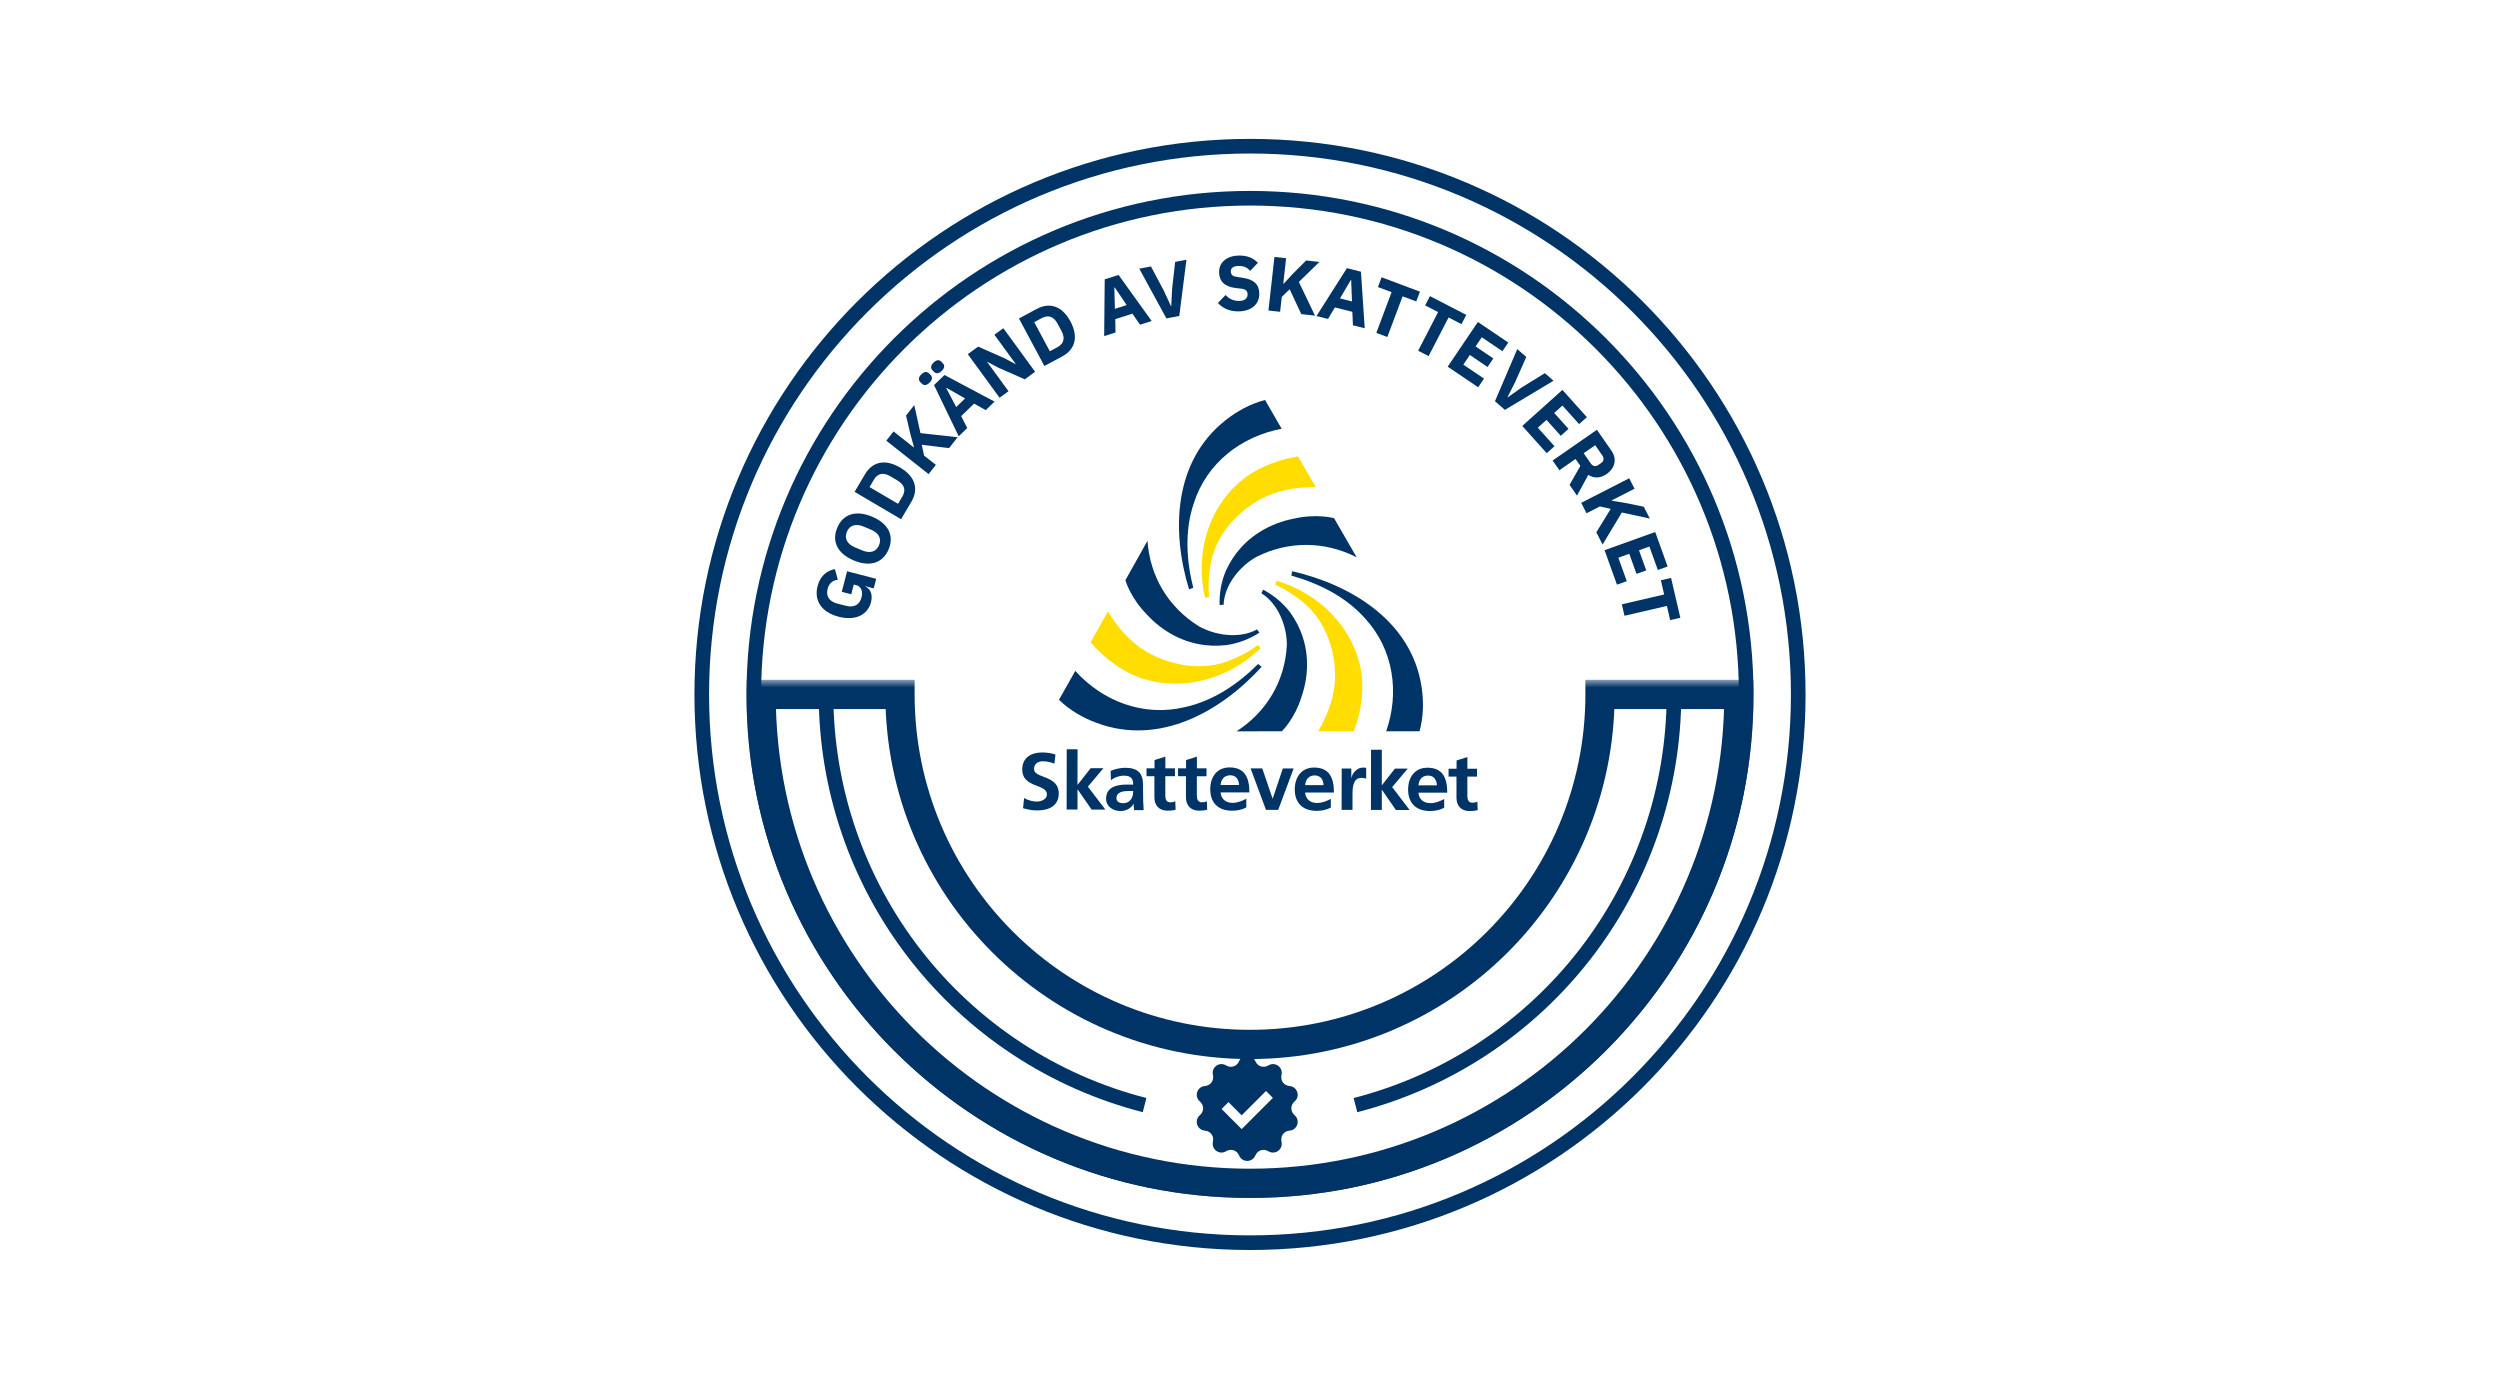 <svg xmlns="http://www.w3.org/2000/svg" width="180" height="100" viewBox="0 0 180 100" fill="none"><rect width="180" height="100" fill="white"></rect><path d="M90 90C112.091 90 130 72.091 130 50C130 27.909 112.091 10 90 10C67.909 10 50 27.909 50 50C50 72.091 67.909 90 90 90Z" fill="white"></path><path fill-rule="evenodd" clip-rule="evenodd" d="M90 88.947C111.51 88.947 128.947 71.51 128.947 50C128.947 28.49 111.51 11.053 90 11.053C68.49 11.053 51.053 28.49 51.053 50C51.053 71.51 68.49 88.947 90 88.947ZM130 50C130 72.091 112.091 90 90 90C67.909 90 50 72.091 50 50C50 27.909 67.909 10 90 10C112.091 10 130 27.909 130 50Z" fill="#003366"></path><path d="M89.232 76.368C89.463 75.894 90.138 75.894 90.368 76.368L90.409 76.454C90.566 76.776 90.958 76.903 91.274 76.735L91.358 76.69C91.823 76.442 92.369 76.838 92.276 77.357L92.26 77.451C92.197 77.803 92.439 78.137 92.794 78.186L92.888 78.2C93.41 78.272 93.618 78.914 93.239 79.279L93.17 79.345C92.912 79.593 92.912 80.006 93.17 80.254L93.239 80.32C93.618 80.686 93.41 81.327 92.888 81.4L92.794 81.413C92.439 81.462 92.197 81.796 92.26 82.148L92.276 82.242C92.369 82.761 91.823 83.157 91.358 82.909L91.274 82.865C90.958 82.696 90.566 82.823 90.409 83.145L90.368 83.231C90.138 83.705 89.463 83.705 89.232 83.231L89.191 83.145C89.034 82.823 88.642 82.696 88.326 82.865L88.242 82.909C87.778 83.157 87.232 82.761 87.324 82.242L87.341 82.148C87.403 81.796 87.161 81.462 86.806 81.413L86.712 81.4C86.19 81.327 85.982 80.686 86.361 80.32L86.43 80.254C86.688 80.006 86.688 79.593 86.43 79.345L86.361 79.279C85.982 78.914 86.19 78.272 86.712 78.2L86.806 78.186C87.161 78.137 87.403 77.803 87.341 77.451L87.324 77.357C87.232 76.838 87.778 76.442 88.242 76.69L88.326 76.735C88.642 76.903 89.034 76.776 89.191 76.454L89.232 76.368Z" fill="#003366"></path><path fill-rule="evenodd" clip-rule="evenodd" d="M91.648 79.048L89.4 81.296L87.952 79.848L88.448 79.352L89.4 80.304L91.152 78.552L91.648 79.048Z" fill="white"></path><path fill-rule="evenodd" clip-rule="evenodd" d="M90 14.8C70.559 14.8 54.8 30.559 54.8 50C54.8 69.44 70.559 85.2 90 85.2C109.44 85.2 125.2 69.44 125.2 50C125.2 30.559 109.44 14.8 90 14.8ZM53.747 50C53.747 29.978 69.978 13.747 90 13.747C110.021 13.747 126.252 29.978 126.252 50C126.252 70.022 110.021 86.252 90 86.252C69.978 86.252 53.747 70.022 53.747 50Z" fill="#003366"></path><path fill-rule="evenodd" clip-rule="evenodd" d="M65.465 69.032C61.241 63.587 58.948 56.892 58.948 50H60.001C60.001 56.658 62.216 63.127 66.296 68.387C70.377 73.648 76.091 77.402 82.54 79.058L82.278 80.077C75.603 78.363 69.688 74.478 65.465 69.032Z" fill="#003366"></path><path fill-rule="evenodd" clip-rule="evenodd" d="M113.705 68.387C117.785 63.127 120 56.658 120 50H121.053C121.053 56.892 118.76 63.587 114.536 69.032C110.313 74.478 104.398 78.363 97.723 80.077L97.461 79.058C103.91 77.402 109.624 73.648 113.705 68.387L113.705 68.387Z" fill="#003366"></path><mask id="mask0_1274_6824" style="mask-type:luminance" maskUnits="userSpaceOnUse" x="53" y="48" width="74" height="39"><path d="M126.38 48.947H53.748V86.491H126.38V48.947Z" fill="white"></path><path fill-rule="evenodd" clip-rule="evenodd" d="M54.8 49.999C54.8 69.439 70.559 85.199 90 85.199C109.44 85.199 125.2 69.439 125.2 49.999H115.2C115.2 63.917 103.917 75.199 90 75.199C76.082 75.199 64.8 63.917 64.8 49.999H54.8Z" fill="black"></path></mask><g mask="url(#mask0_1274_6824)"><path d="M54.801 50V48.947H53.748V50H54.801ZM125.201 50H126.253V48.947H125.201V50ZM115.201 50V48.947H114.148V50H115.201ZM64.801 50H65.853V48.947H64.801V50ZM53.748 50C53.748 70.022 69.979 86.252 90.001 86.252V84.147C71.142 84.147 55.853 68.859 55.853 50H53.748ZM90.001 86.252C110.022 86.252 126.253 70.022 126.253 50H124.148C124.148 68.859 108.86 84.147 90.001 84.147V86.252ZM125.201 48.947H115.201V51.053H125.201V48.947ZM90.001 76.252C104.5 76.252 116.253 64.499 116.253 50H114.148C114.148 63.336 103.337 74.147 90.001 74.147V76.252ZM63.748 50C63.748 64.499 75.502 76.252 90.001 76.252V74.147C76.664 74.147 65.853 63.336 65.853 50H63.748ZM64.801 48.947H54.801V51.053H64.801V48.947Z" fill="#003366"></path></g><path d="M99.806 52.649C100.771 49.893 100.357 46.759 98.264 44.503C96.897 42.969 94.954 41.997 92.978 41.444L93.038 41.128C97.337 42.115 101.641 44.76 102.353 49.452C102.516 50.502 102.493 51.611 102.207 52.651H99.803L99.806 52.649Z" fill="#003366"></path><path d="M90.945 42.457C91.694 42.853 92.362 43.398 92.899 44.104C94.497 46.336 94.217 48.691 93.722 50.129C93.223 51.771 92.295 52.649 92.295 52.649L89.026 52.658C91.192 51.264 92.505 49.06 92.652 46.483C92.676 45.133 92.043 43.471 90.821 42.716L90.942 42.457H90.945Z" fill="#003366"></path><path d="M92.272 30.872C89.383 31.417 86.874 33.326 85.949 36.25C85.293 38.19 85.413 40.347 85.915 42.322L85.611 42.428C84.327 38.237 84.491 33.218 88.231 30.263C89.066 29.598 90.034 29.074 91.085 28.798L92.277 30.87L92.272 30.872Z" fill="#003366"></path><path d="M87.813 43.566C87.785 42.724 87.927 41.877 88.277 41.062C89.43 38.575 91.627 37.641 93.128 37.348C94.812 36.956 96.053 37.31 96.053 37.31L97.68 40.125C95.382 38.957 92.8 38.929 90.477 40.088C89.285 40.739 88.151 42.115 88.101 43.54L87.813 43.566Z" fill="#003366"></path><path d="M77.421 48.307C79.383 50.483 82.322 51.632 85.325 50.91C87.34 50.469 89.14 49.253 90.586 47.807L90.835 48.012C87.879 51.264 83.461 53.716 78.981 52.057C77.975 51.691 77.024 51.139 76.246 50.386L77.421 48.304V48.307Z" fill="#003366"></path><path d="M90.678 45.553C89.965 46.011 89.161 46.327 88.277 46.45C85.535 46.752 83.597 45.366 82.57 44.241C81.364 43.011 81.028 41.772 81.028 41.772L82.619 38.938C82.795 41.494 84.103 43.703 86.301 45.081C87.478 45.756 89.249 46.013 90.507 45.319L90.678 45.55V45.553Z" fill="#003366"></path><path d="M75.918 54.987C75.661 54.877 75.376 54.813 75.091 54.813C74.81 54.813 74.449 54.933 74.449 55.372C74.449 56.071 76.23 55.78 76.23 57.132C76.23 58.017 75.523 58.352 74.701 58.35C74.258 58.35 74.059 58.291 73.659 58.192L73.735 57.463C74.016 57.614 74.334 57.713 74.655 57.713C74.965 57.713 75.378 57.557 75.378 57.194C75.381 56.427 73.6 56.743 73.6 55.407C73.6 54.506 74.306 54.178 75.022 54.178C75.371 54.178 75.697 54.225 75.994 54.324L75.918 54.989V54.987Z" fill="#003366"></path><path d="M76.805 53.949H77.585L77.58 56.5H77.592L78.527 55.31H79.447L78.327 56.639L79.583 58.289H78.593L77.592 56.84H77.58V58.284H76.798L76.805 53.946V53.949Z" fill="#003366"></path><path d="M80.382 57.467C80.382 57.009 80.9 56.953 81.249 56.953H81.587C81.587 57.184 81.551 57.399 81.423 57.566C81.299 57.729 81.114 57.833 80.876 57.831C80.596 57.831 80.382 57.72 80.382 57.465V57.467ZM79.987 56.172C80.248 55.976 80.581 55.848 80.914 55.848C81.376 55.848 81.59 56.011 81.59 56.49H81.159C80.833 56.49 80.448 56.518 80.151 56.663C79.854 56.806 79.637 57.066 79.637 57.512C79.637 58.078 80.156 58.397 80.683 58.397C81.038 58.397 81.43 58.213 81.611 57.883H81.623C81.628 57.975 81.628 58.173 81.656 58.329H82.343C82.327 58.097 82.315 57.89 82.31 57.666C82.305 57.446 82.298 57.219 82.3 56.92V56.537C82.3 55.66 81.925 55.282 81.009 55.282C80.676 55.282 80.27 55.367 79.965 55.506L79.987 56.172Z" fill="#003366"></path><path d="M83.128 55.884H82.55V55.318H83.126V54.723L83.906 54.475V55.32H84.597V55.886H83.903V57.274C83.901 57.529 83.97 57.764 84.267 57.767C84.407 57.767 84.54 57.739 84.621 57.687L84.643 58.3C84.479 58.348 84.298 58.369 84.065 58.369C83.454 58.369 83.116 57.991 83.116 57.401V55.886L83.128 55.884Z" fill="#003366"></path><path d="M85.397 55.886H84.819V55.32H85.397V54.725L86.177 54.477V55.322H86.869V55.889H86.174V57.276C86.174 57.531 86.241 57.767 86.538 57.767C86.678 57.767 86.811 57.739 86.895 57.687L86.916 58.3C86.752 58.348 86.572 58.369 86.338 58.369C85.727 58.369 85.389 57.991 85.389 57.401V55.886H85.397Z" fill="#003366"></path><path d="M87.884 56.518C87.92 56.12 88.141 55.82 88.579 55.82C89.016 55.82 89.19 56.146 89.213 56.521H87.884V56.518ZM89.734 57.505C89.442 57.665 89.116 57.805 88.738 57.805C88.255 57.805 87.918 57.531 87.882 57.052H89.955C89.955 56.014 89.644 55.256 88.531 55.254C87.599 55.254 87.138 55.964 87.138 56.825C87.138 57.802 87.713 58.371 88.702 58.371C89.121 58.371 89.449 58.291 89.734 58.135V57.505Z" fill="#003366"></path><path d="M90.043 55.327H90.883L91.625 57.498H91.636L92.362 55.331H93.142L92.031 58.31H91.152L90.043 55.329V55.327Z" fill="#003366"></path><path d="M93.969 56.528C94.005 56.129 94.226 55.83 94.664 55.83C95.101 55.83 95.275 56.155 95.299 56.531H93.969V56.528ZM95.822 57.515C95.529 57.675 95.204 57.814 94.826 57.814C94.343 57.814 94.005 57.541 93.969 57.061H96.043C96.043 56.023 95.731 55.266 94.618 55.263C93.687 55.263 93.225 55.974 93.223 56.835C93.223 57.812 93.798 58.381 94.788 58.381C95.206 58.381 95.534 58.3 95.82 58.145V57.515H95.822Z" fill="#003366"></path><path d="M96.6 55.334H97.294V56.011H97.306C97.342 55.733 97.662 55.266 98.129 55.266C98.205 55.266 98.286 55.266 98.367 55.289V56.07C98.295 56.03 98.155 56.007 98.017 56.007C97.382 56.007 97.382 56.792 97.38 57.219V58.312H96.597L96.602 55.334H96.6Z" fill="#003366"></path><path d="M98.711 53.98H99.491L99.489 56.531H99.501L100.436 55.341H101.356L100.236 56.67L101.491 58.319H100.502L99.501 56.87H99.489V58.315H98.707L98.714 53.977L98.711 53.98Z" fill="#003366"></path><path d="M102.129 56.54C102.164 56.141 102.385 55.841 102.823 55.841C103.26 55.841 103.434 56.167 103.458 56.542H102.129V56.54ZM103.981 57.526C103.689 57.687 103.363 57.826 102.985 57.826C102.502 57.826 102.164 57.552 102.129 57.073H104.202C104.202 56.035 103.891 55.278 102.778 55.275C101.846 55.275 101.384 55.985 101.384 56.847C101.384 57.824 101.96 58.39 102.949 58.393C103.368 58.393 103.696 58.312 103.981 58.157V57.526Z" fill="#003366"></path><path d="M104.875 55.915H104.297V55.348H104.873V54.754L105.653 54.506V55.35H106.345V55.917H105.65V57.304C105.65 57.559 105.717 57.795 106.014 57.795C106.154 57.795 106.288 57.767 106.371 57.715L106.392 58.329C106.228 58.376 106.047 58.397 105.814 58.397C105.203 58.397 104.866 58.02 104.866 57.43V55.915H104.875Z" fill="#003366"></path><path d="M91.918 41.815C94.855 42.691 97.333 44.994 97.965 48.128C98.251 49.601 98.032 51.205 97.469 52.657L94.91 52.65C95.511 51.606 95.975 50.49 96.094 49.282C96.298 47.149 95.511 44.638 93.692 43.255C93.121 42.804 92.517 42.401 91.825 42.106L91.916 41.818L91.918 41.815Z" fill="#FFDD00"></path><path d="M86.767 43.05C86.068 40.088 86.843 36.805 89.262 34.698C90.406 33.718 91.916 33.107 93.464 32.864L94.734 35.068C93.523 35.073 92.315 35.229 91.2 35.729C89.233 36.617 87.433 38.547 87.134 40.803C87.024 41.52 86.974 42.24 87.059 42.981L86.762 43.047L86.767 43.05Z" fill="#FFDD00"></path><path d="M90.774 46.66C88.582 48.786 85.35 49.825 82.282 48.862C80.846 48.397 79.538 47.432 78.527 46.24L79.771 44.022C80.401 45.048 81.16 45.992 82.168 46.679C83.952 47.89 86.546 48.42 88.646 47.507C89.321 47.229 89.968 46.901 90.562 46.443L90.774 46.66Z" fill="#FFDD00"></path><path d="M62.307 42.2L62.299 42.227C62.663 42.38 62.859 42.8 62.711 43.364C62.487 44.224 61.643 44.731 60.383 44.404C59.119 44.075 58.599 43.212 58.867 42.196C59.039 41.528 59.467 41.103 60.115 40.975L60.323 41.743C60.003 41.779 59.707 41.952 59.591 42.388C59.459 42.895 59.667 43.295 60.291 43.459L60.895 43.615C61.519 43.779 61.895 43.523 62.027 43.02C62.135 42.611 62.027 42.231 61.659 42.136L61.471 42.087L61.291 42.788L60.607 42.611L60.991 41.132L63.087 41.675L62.907 42.364L62.311 42.208L62.307 42.2Z" fill="#003366"></path><path d="M61.475 40.352C60.26 39.844 59.883 38.956 60.279 38.004C60.675 37.052 61.572 36.692 62.788 37.2C64.004 37.708 64.379 38.596 63.983 39.548C63.587 40.496 62.691 40.86 61.475 40.352ZM62.712 38.136L62.179 37.912C61.611 37.676 61.167 37.824 60.975 38.288C60.779 38.756 60.987 39.172 61.556 39.408L62.087 39.632C62.656 39.868 63.099 39.72 63.291 39.256C63.487 38.788 63.279 38.372 62.712 38.136Z" fill="#003366"></path><path d="M61.532 35.412L62.276 34.152C62.8 33.264 63.703 33.012 64.816 33.668C65.927 34.324 66.144 35.24 65.62 36.124L64.876 37.384L61.532 35.412ZM64.972 35.744C65.228 35.312 65.147 34.908 64.615 34.592L64.1 34.288C63.568 33.976 63.175 34.104 62.919 34.536L62.608 35.068L64.659 36.276L64.972 35.744Z" fill="#003366"></path><path d="M66.368 32.028L66.535 32.804L67.383 33.472L66.859 34.136L63.812 31.728L64.335 31.064L65.784 32.208L65.803 32.18L65.555 31.284L65.236 29.92L65.828 29.168L66.272 31.184L68.948 31.484L68.332 32.264L66.368 32.024V32.028Z" fill="#003366"></path><path d="M66.359 27.612L66.263 27.512C66.127 27.372 66.099 27.184 66.339 26.952C66.579 26.72 66.767 26.756 66.903 26.896L66.999 26.996C67.135 27.136 67.163 27.324 66.923 27.556C66.683 27.788 66.495 27.752 66.359 27.612ZM67.239 26.764L67.143 26.664C67.007 26.524 66.979 26.336 67.219 26.104C67.459 25.872 67.647 25.908 67.783 26.048L67.879 26.148C68.015 26.288 68.043 26.476 67.803 26.708C67.563 26.94 67.375 26.904 67.239 26.764ZM70.975 29.532L70.135 29.06L69.203 29.96L69.643 30.816L69.027 31.412L67.251 27.728L68.003 27L71.607 28.916L70.975 29.528V29.532ZM68.151 27.928L68.131 27.948L68.847 29.308L69.487 28.688L68.151 27.928Z" fill="#003366"></path><path d="M71.844 26.456L71.084 26.048L71.072 26.056L72.612 28.168L71.968 28.636L69.68 25.5L70.424 24.956L72.364 25.812L73.124 26.22L73.136 26.212L71.596 24.1L72.24 23.632L74.528 26.768L73.784 27.312L71.844 26.456Z" fill="#003366"></path><path d="M73.364 22.931L74.652 22.239C75.56 21.756 76.464 22.008 77.072 23.143C77.68 24.279 77.388 25.175 76.484 25.66L75.196 26.352L73.364 22.931ZM76.132 25C76.572 24.764 76.72 24.375 76.428 23.831L76.144 23.303C75.852 22.759 75.448 22.668 75.008 22.904L74.464 23.195L75.588 25.291L76.132 25Z" fill="#003366"></path><path d="M82.08 23.38L81.536 22.584L80.3 22.976L80.316 23.94L79.5 24.2L79.54 20.112L80.536 19.796L82.92 23.112L82.084 23.38H82.08ZM80.26 20.692L80.232 20.7L80.272 22.236L81.12 21.964L80.26 20.692Z" fill="#003366"></path><path d="M83.98 22.924L82.028 19.344L82.868 19.184L83.784 20.908L84.312 22.048H84.328L84.392 20.792L84.612 18.856L85.424 18.7L84.908 22.748L83.98 22.924Z" fill="#003366"></path><path d="M87.691 21.812L88.239 21.24C88.507 21.532 88.844 21.676 89.219 21.668C89.631 21.66 89.828 21.476 89.824 21.192C89.824 20.98 89.728 20.828 89.368 20.784L88.984 20.74C88.164 20.648 87.784 20.252 87.776 19.604C87.764 18.908 88.299 18.416 89.211 18.4C89.796 18.392 90.244 18.576 90.567 18.924L90.016 19.5C89.828 19.288 89.576 19.14 89.176 19.148C88.796 19.156 88.616 19.3 88.619 19.536C88.624 19.804 88.764 19.9 89.088 19.944L89.471 20C90.267 20.116 90.659 20.464 90.668 21.132C90.679 21.876 90.144 22.404 89.176 22.42C88.496 22.432 88.031 22.176 87.691 21.816V21.812Z" fill="#003366"></path><path d="M92.859 20.824L92.288 21.376L92.168 22.448L91.328 22.356L91.76 18.5L92.6 18.592L92.395 20.424H92.428L93.055 19.744L94.043 18.752L94.995 18.86L93.519 20.3L94.68 22.728L93.692 22.616L92.855 20.824H92.859Z" fill="#003366"></path><path d="M97.412 23.415L97.368 22.451L96.112 22.135L95.616 22.963L94.788 22.755L96.976 19.307L97.988 19.563L98.26 23.635L97.408 23.419L97.412 23.415ZM97.284 20.171L97.256 20.163L96.48 21.487L97.344 21.703L97.284 20.167V20.171Z" fill="#003366"></path><path d="M100.988 21.332L99.888 24.264L99.095 23.968L100.195 21.036L99.211 20.668L99.475 19.964L102.235 21L101.971 21.704L100.988 21.336V21.332Z" fill="#003366"></path><path d="M104.296 22.86L102.859 25.64L102.107 25.252L103.543 22.471L102.611 21.988L102.956 21.32L105.571 22.672L105.227 23.34L104.296 22.855V22.86Z" fill="#003366"></path><path d="M104.235 26.399L106.407 23.183L108.595 24.663L108.175 25.288L106.687 24.284L106.243 24.944L107.52 25.808L107.103 26.424L105.827 25.559L105.36 26.256L106.847 27.259L106.427 27.884L104.24 26.404L104.235 26.399Z" fill="#003366"></path><path d="M107.64 28.884L109.243 25.136L109.892 25.7L109.103 27.484L108.536 28.604L108.548 28.616L109.568 27.892L111.228 26.868L111.852 27.412L108.352 29.512L107.64 28.892V28.884Z" fill="#003366"></path><path d="M109.603 30.668L112.492 28.072L114.255 30.036L113.695 30.536L112.495 29.2L111.903 29.732L112.932 30.88L112.375 31.38L111.348 30.232L110.723 30.792L111.923 32.128L111.363 32.628L109.6 30.664L109.603 30.668Z" fill="#003366"></path><path d="M112.272 33.852L111.787 33.16L114.976 30.944L116.027 32.456C116.436 33.044 116.287 33.704 115.679 34.128C115.252 34.428 114.776 34.472 114.359 34.188L113.544 35.684L113.007 34.912L113.787 33.544L113.439 33.048L112.272 33.86V33.852ZM114.532 33.364C114.676 33.568 114.872 33.62 115.079 33.48L115.279 33.34C115.484 33.196 115.507 32.992 115.364 32.788L114.856 32.056L114.024 32.632L114.532 33.364Z" fill="#003366"></path><path d="M115.967 36.636L115.191 36.464L114.231 36.956L113.847 36.204L117.303 34.436L117.687 35.188L116.043 36.028L116.059 36.056L116.979 36.204L118.351 36.484L118.787 37.336L116.771 36.9L115.387 39.208L114.936 38.324L115.971 36.64L115.967 36.636Z" fill="#003366"></path><path d="M115.524 39.616L119.176 38.304L120.068 40.788L119.364 41.04L118.756 39.352L118.008 39.62L118.528 41.068L117.828 41.32L117.308 39.872L116.52 40.156L117.128 41.844L116.42 42.096L115.528 39.612L115.524 39.616Z" fill="#003366"></path><path d="M120.011 43.627L116.964 44.335L116.771 43.511L119.819 42.803L119.584 41.779L120.316 41.611L120.984 44.479L120.251 44.647L120.016 43.623L120.011 43.627Z" fill="#003366"></path></svg>